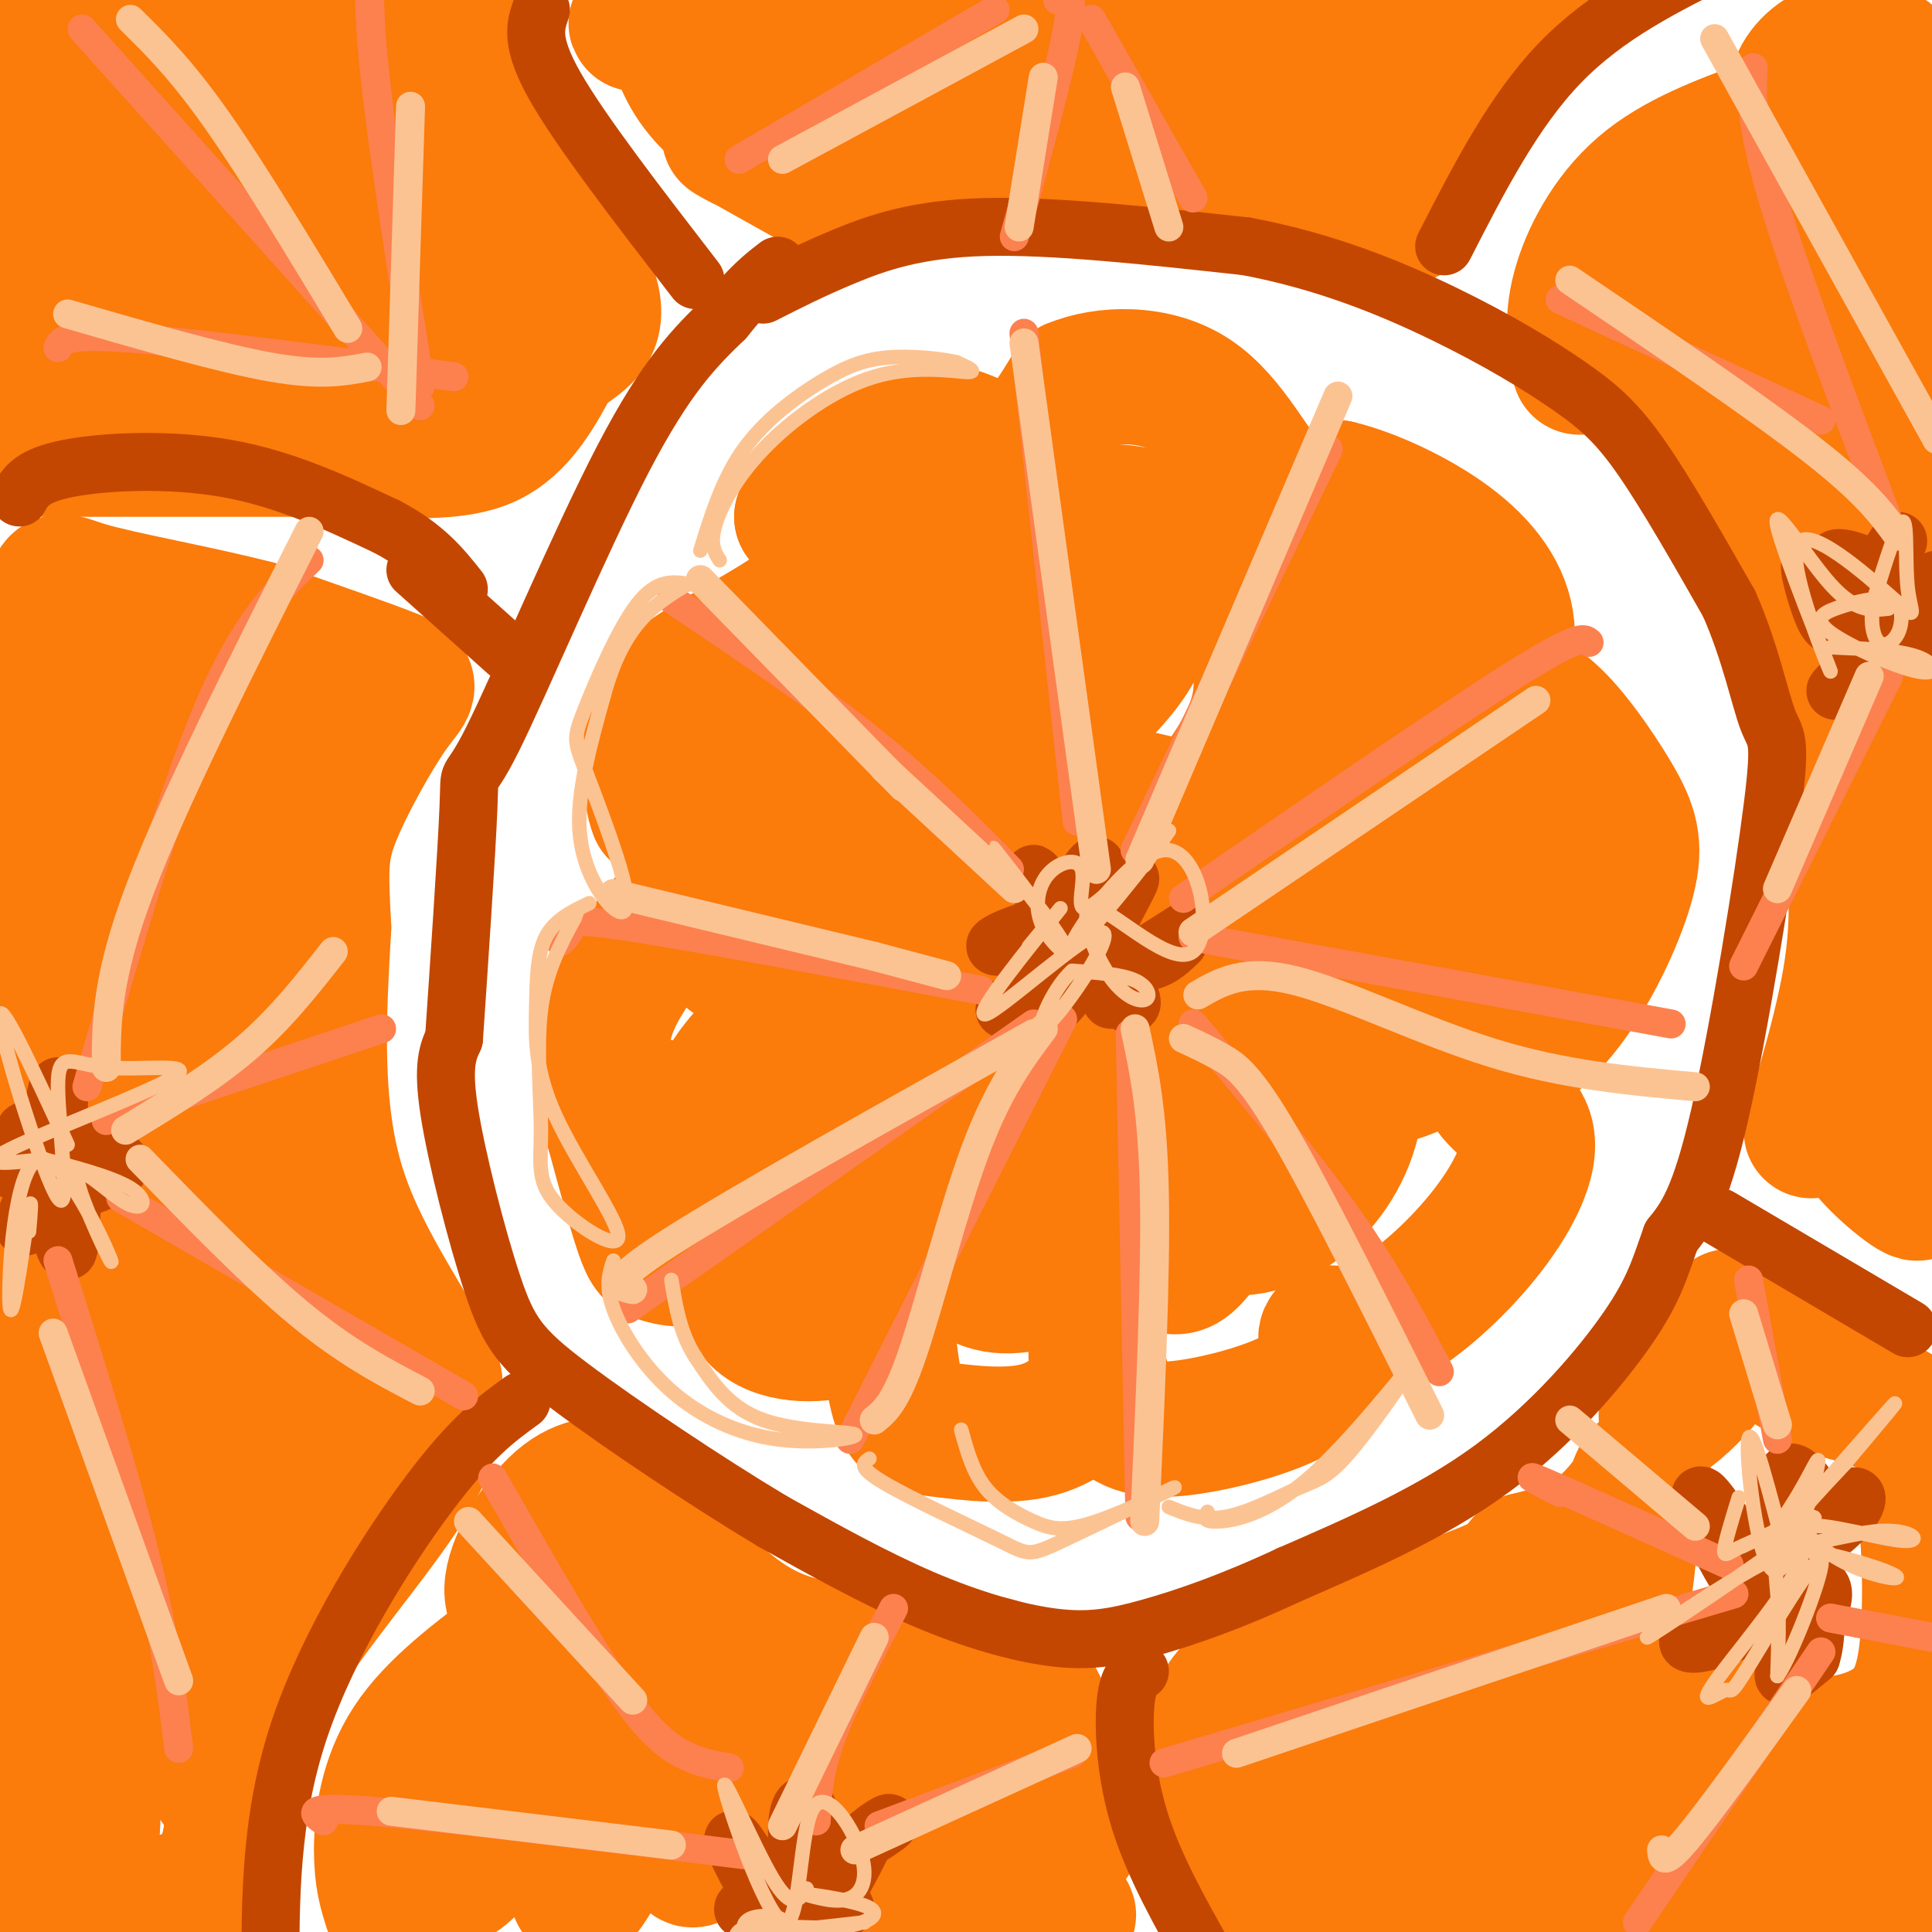 <svg viewBox='0 0 400 400' version='1.1' xmlns='http://www.w3.org/2000/svg' xmlns:xlink='http://www.w3.org/1999/xlink'><g fill='none' stroke='#FB7B0B' stroke-width='28' stroke-linecap='round' stroke-linejoin='round'><path d='M152,250c-2.667,-0.250 -5.333,-0.500 -8,-4c-2.667,-3.500 -5.333,-10.250 -8,-17'/><path d='M136,229c0.760,-0.123 6.659,8.069 9,15c2.341,6.931 1.122,12.600 -1,15c-2.122,2.400 -5.148,1.531 -7,1c-1.852,-0.531 -2.529,-0.723 -4,-5c-1.471,-4.277 -3.735,-12.638 -6,-21'/><path d='M127,234c-2.179,-7.821 -4.625,-16.875 0,-27c4.625,-10.125 16.321,-21.321 19,-28c2.679,-6.679 -3.661,-8.839 -10,-11'/><path d='M136,168c-1.662,-4.053 -0.817,-8.684 -1,-13c-0.183,-4.316 -1.396,-8.316 6,-14c7.396,-5.684 23.399,-13.053 29,-19c5.601,-5.947 0.801,-10.474 -4,-15'/><path d='M166,107c2.494,-5.507 10.730,-11.775 17,-15c6.270,-3.225 10.573,-3.407 15,-2c4.427,1.407 8.979,4.402 13,3c4.021,-1.402 7.510,-7.201 11,-13'/><path d='M222,80c6.500,-2.762 17.250,-3.167 25,2c7.750,5.167 12.500,15.905 17,20c4.500,4.095 8.750,1.548 13,-1'/><path d='M277,101c6.429,1.517 16.002,5.809 23,11c6.998,5.191 11.423,11.282 12,18c0.577,6.718 -2.692,14.062 -2,17c0.692,2.938 5.346,1.469 10,0'/><path d='M320,147c4.399,3.394 10.396,11.879 14,18c3.604,6.121 4.817,9.879 3,17c-1.817,7.121 -6.662,17.606 -12,25c-5.338,7.394 -11.169,11.697 -17,16'/><path d='M308,223c-0.534,4.182 6.630,6.636 8,12c1.370,5.364 -3.054,13.636 -9,21c-5.946,7.364 -13.413,13.818 -19,17c-5.587,3.182 -9.293,3.091 -13,3'/><path d='M275,276c-1.544,1.202 1.094,2.706 1,5c-0.094,2.294 -2.922,5.378 -8,8c-5.078,2.622 -12.406,4.783 -19,6c-6.594,1.217 -12.456,1.491 -16,-1c-3.544,-2.491 -4.772,-7.745 -6,-13'/><path d='M227,281c-0.489,-1.482 1.289,1.314 0,5c-1.289,3.686 -5.644,8.261 -12,10c-6.356,1.739 -14.714,0.641 -20,0c-5.286,-0.641 -7.500,-0.827 -9,-6c-1.500,-5.173 -2.286,-15.335 -3,-19c-0.714,-3.665 -1.357,-0.832 -2,2'/><path d='M181,273c-3.012,1.333 -9.542,3.667 -16,3c-6.458,-0.667 -12.845,-4.333 -9,-14c3.845,-9.667 17.923,-25.333 32,-41'/><path d='M188,221c5.798,-7.825 4.294,-6.887 -3,-2c-7.294,4.887 -20.377,13.725 -27,17c-6.623,3.275 -6.786,0.988 -8,-2c-1.214,-2.988 -3.480,-6.677 5,-16c8.480,-9.323 27.706,-24.279 37,-32c9.294,-7.721 8.655,-8.206 1,-5c-7.655,3.206 -22.328,10.103 -37,17'/><path d='M156,198c-7.250,2.007 -6.875,-1.474 0,-15c6.875,-13.526 20.251,-37.096 26,-47c5.749,-9.904 3.872,-6.140 6,-6c2.128,0.140 8.263,-3.343 12,-2c3.737,1.343 5.078,7.511 0,17c-5.078,9.489 -16.576,22.298 -22,28c-5.424,5.702 -4.776,4.297 -7,3c-2.224,-1.297 -7.321,-2.484 -9,-7c-1.679,-4.516 0.061,-12.359 1,-17c0.939,-4.641 1.076,-6.078 6,-12c4.924,-5.922 14.634,-16.327 20,-22c5.366,-5.673 6.387,-6.613 12,-8c5.613,-1.387 15.819,-3.219 21,-4c5.181,-0.781 5.337,-0.509 7,2c1.663,2.509 4.831,7.254 8,12'/><path d='M237,120c1.376,4.607 0.815,10.125 -3,16c-3.815,5.875 -10.883,12.108 -15,15c-4.117,2.892 -5.282,2.443 -9,2c-3.718,-0.443 -9.987,-0.879 -13,-6c-3.013,-5.121 -2.769,-14.928 -2,-20c0.769,-5.072 2.062,-5.409 5,-8c2.938,-2.591 7.521,-7.437 12,-10c4.479,-2.563 8.854,-2.842 13,-3c4.146,-0.158 8.062,-0.195 12,1c3.938,1.195 7.899,3.623 11,6c3.101,2.377 5.341,4.702 8,10c2.659,5.298 5.738,13.570 5,21c-0.738,7.430 -5.292,14.019 -8,18c-2.708,3.981 -3.570,5.353 -8,5c-4.430,-0.353 -12.428,-2.433 -17,-4c-4.572,-1.567 -5.717,-2.623 -6,-8c-0.283,-5.377 0.297,-15.076 2,-21c1.703,-5.924 4.529,-8.072 7,-10c2.471,-1.928 4.588,-3.634 11,-4c6.412,-0.366 17.118,0.610 24,5c6.882,4.390 9.941,12.195 13,20'/><path d='M279,145c2.639,4.524 2.737,5.834 2,11c-0.737,5.166 -2.308,14.187 -5,18c-2.692,3.813 -6.505,2.418 -9,1c-2.495,-1.418 -3.671,-2.859 -4,-9c-0.329,-6.141 0.188,-16.982 1,-23c0.812,-6.018 1.919,-7.214 4,-9c2.081,-1.786 5.136,-4.161 8,-5c2.864,-0.839 5.538,-0.143 8,1c2.462,1.143 4.712,2.734 8,8c3.288,5.266 7.613,14.206 9,25c1.387,10.794 -0.165,23.443 -3,29c-2.835,5.557 -6.954,4.022 -11,0c-4.046,-4.022 -8.018,-10.530 -8,-17c0.018,-6.470 4.027,-12.902 7,-16c2.973,-3.098 4.910,-2.863 7,-3c2.090,-0.137 4.333,-0.645 8,3c3.667,3.645 8.756,11.443 11,20c2.244,8.557 1.641,17.873 -2,25c-3.641,7.127 -10.321,12.063 -17,17'/><path d='M293,221c-6.739,3.321 -15.086,3.124 -20,2c-4.914,-1.124 -6.394,-3.174 -8,-5c-1.606,-1.826 -3.337,-3.427 -3,-7c0.337,-3.573 2.741,-9.118 6,-10c3.259,-0.882 7.374,2.898 10,9c2.626,6.102 3.764,14.527 2,22c-1.764,7.473 -6.430,13.996 -12,18c-5.570,4.004 -12.044,5.489 -18,3c-5.956,-2.489 -11.395,-8.952 -13,-15c-1.605,-6.048 0.623,-11.681 4,-14c3.377,-2.319 7.904,-1.324 11,1c3.096,2.324 4.761,5.977 6,9c1.239,3.023 2.051,5.415 0,10c-2.051,4.585 -6.964,11.364 -10,15c-3.036,3.636 -4.195,4.129 -9,2c-4.805,-2.129 -13.255,-6.881 -18,-12c-4.745,-5.119 -5.784,-10.605 -5,-13c0.784,-2.395 3.392,-1.697 6,-1'/><path d='M222,235c1.862,0.387 3.516,1.855 4,6c0.484,4.145 -0.201,10.965 -1,15c-0.799,4.035 -1.712,5.283 -5,7c-3.288,1.717 -8.953,3.903 -14,3c-5.047,-0.903 -9.478,-4.896 -11,-10c-1.522,-5.104 -0.134,-11.320 1,-15c1.134,-3.680 2.016,-4.826 5,-5c2.984,-0.174 8.072,0.623 9,5c0.928,4.377 -2.302,12.335 -6,16c-3.698,3.665 -7.864,3.039 -12,0c-4.136,-3.039 -8.241,-8.490 -11,-14c-2.759,-5.510 -4.173,-11.080 -4,-18c0.173,-6.920 1.932,-15.192 5,-23c3.068,-7.808 7.447,-15.153 13,-20c5.553,-4.847 12.282,-7.196 16,-8c3.718,-0.804 4.424,-0.063 6,1c1.576,1.063 4.022,2.446 5,5c0.978,2.554 0.489,6.277 0,10'/><path d='M222,190c-0.150,2.726 -0.523,4.542 -2,6c-1.477,1.458 -4.056,2.558 -6,0c-1.944,-2.558 -3.253,-8.772 -2,-15c1.253,-6.228 5.070,-12.468 7,-16c1.930,-3.532 1.975,-4.354 6,-2c4.025,2.354 12.032,7.884 16,11c3.968,3.116 3.897,3.818 3,7c-0.897,3.182 -2.620,8.846 -4,9c-1.380,0.154 -2.415,-5.200 -2,-9c0.415,-3.800 2.282,-6.044 7,-6c4.718,0.044 12.288,2.378 16,5c3.712,2.622 3.567,5.532 3,10c-0.567,4.468 -1.555,10.496 -6,15c-4.445,4.504 -12.346,7.486 -17,9c-4.654,1.514 -6.061,1.562 -10,1c-3.939,-0.562 -10.411,-1.732 -14,-5c-3.589,-3.268 -4.294,-8.634 -5,-14'/><path d='M212,196c0.377,-4.738 3.821,-9.582 6,-12c2.179,-2.418 3.095,-2.410 5,0c1.905,2.410 4.799,7.223 6,10c1.201,2.777 0.708,3.520 -1,6c-1.708,2.480 -4.632,6.698 -7,9c-2.368,2.302 -4.181,2.689 -7,2c-2.819,-0.689 -6.644,-2.455 -9,-6c-2.356,-3.545 -3.245,-8.870 -1,-13c2.245,-4.130 7.622,-7.065 13,-10'/><path d='M327,76c-0.867,-4.711 -1.733,-9.422 0,-16c1.733,-6.578 6.067,-15.022 13,-21c6.933,-5.978 16.467,-9.489 26,-13'/><path d='M366,26c5.471,-1.656 6.148,0.703 6,0c-0.148,-0.703 -1.123,-4.467 0,-8c1.123,-3.533 4.342,-6.833 9,-8c4.658,-1.167 10.754,-0.199 13,6c2.246,6.199 0.643,17.631 0,23c-0.643,5.369 -0.327,4.677 -3,4c-2.673,-0.677 -8.337,-1.338 -14,-2'/><path d='M377,41c-8.643,3.298 -23.250,12.542 -30,19c-6.750,6.458 -5.643,10.131 -4,13c1.643,2.869 3.821,4.935 6,7'/><path d='M349,80c7.422,12.289 22.978,39.511 30,57c7.022,17.489 5.511,25.244 4,33'/><path d='M383,170c1.214,10.417 2.250,19.958 0,33c-2.250,13.042 -7.786,29.583 -8,31c-0.214,1.417 4.893,-12.292 10,-26'/><path d='M385,208c4.990,-22.897 12.464,-67.138 15,-104c2.536,-36.862 0.133,-66.344 -3,-57c-3.133,9.344 -6.997,57.516 -9,77c-2.003,19.484 -2.144,10.281 -3,-2c-0.856,-12.281 -2.428,-27.641 -4,-43'/><path d='M381,79c-0.796,-16.117 -0.786,-34.908 0,-24c0.786,10.908 2.347,51.515 -1,51c-3.347,-0.515 -11.601,-42.152 -14,-46c-2.399,-3.848 1.058,30.092 -1,33c-2.058,2.908 -9.631,-25.217 -13,-33c-3.369,-7.783 -2.534,4.776 -1,12c1.534,7.224 3.767,9.112 6,11'/><path d='M357,83c5.475,8.653 16.163,24.785 22,35c5.837,10.215 6.822,14.511 8,26c1.178,11.489 2.548,30.170 3,46c0.452,15.830 -0.014,28.809 -1,36c-0.986,7.191 -2.493,8.596 -4,10'/><path d='M385,236c2.679,4.714 11.375,11.500 12,11c0.625,-0.500 -6.821,-8.286 -9,-11c-2.179,-2.714 0.911,-0.357 4,2'/><path d='M358,276c0.131,-2.190 0.262,-4.381 0,-3c-0.262,1.381 -0.917,6.333 -4,11c-3.083,4.667 -8.595,9.048 -9,9c-0.405,-0.048 4.298,-4.524 9,-9'/><path d='M354,284c2.511,-2.867 4.289,-5.533 8,-5c3.711,0.533 9.356,4.267 15,8'/><path d='M377,287c6.422,2.089 14.978,3.311 19,8c4.022,4.689 3.511,12.844 3,21'/><path d='M399,316c0.640,8.091 0.738,17.818 0,25c-0.738,7.182 -2.314,11.818 -6,15c-3.686,3.182 -9.482,4.909 -14,5c-4.518,0.091 -7.759,-1.455 -11,-3'/><path d='M368,358c-8.060,-1.393 -22.708,-3.375 -29,-8c-6.292,-4.625 -4.226,-11.893 -3,-19c1.226,-7.107 1.613,-14.054 2,-21'/><path d='M338,310c1.119,-4.738 2.917,-6.083 2,-4c-0.917,2.083 -4.548,7.595 -9,11c-4.452,3.405 -9.726,4.702 -15,6'/><path d='M316,323c-2.244,1.644 -0.356,2.756 -8,6c-7.644,3.244 -24.822,8.622 -42,14'/><path d='M266,343c-9.566,4.424 -12.482,8.485 -14,12c-1.518,3.515 -1.640,6.485 -2,10c-0.360,3.515 -0.960,7.576 2,13c2.960,5.424 9.480,12.212 16,19'/><path d='M268,397c4.681,6.663 8.385,13.820 8,7c-0.385,-6.820 -4.858,-27.617 -7,-40c-2.142,-12.383 -1.954,-16.353 6,-6c7.954,10.353 23.673,35.028 28,35c4.327,-0.028 -2.737,-24.760 -6,-39c-3.263,-14.240 -2.725,-17.988 3,-7c5.725,10.988 16.636,36.711 21,45c4.364,8.289 2.182,-0.855 0,-10'/><path d='M321,382c-4.215,-15.646 -14.752,-49.762 -11,-47c3.752,2.762 21.793,42.403 29,58c7.207,15.597 3.581,7.151 3,1c-0.581,-6.151 1.884,-10.007 0,-19c-1.884,-8.993 -8.118,-23.123 -7,-23c1.118,0.123 9.586,14.499 17,24c7.414,9.501 13.774,14.129 17,16c3.226,1.871 3.318,0.986 6,1c2.682,0.014 7.953,0.927 4,-6c-3.953,-6.927 -17.129,-21.693 -18,-23c-0.871,-1.307 10.565,10.847 22,23'/><path d='M383,387c5.268,5.359 7.439,7.255 9,7c1.561,-0.255 2.512,-2.662 -1,-10c-3.512,-7.338 -11.488,-19.606 -10,-18c1.488,1.606 12.439,17.086 17,21c4.561,3.914 2.732,-3.739 1,-8c-1.732,-4.261 -3.366,-5.131 -5,-6'/><path d='M81,395c-1.000,-3.089 -2.000,-6.178 -2,-12c0.000,-5.822 1.000,-14.378 6,-22c5.000,-7.622 14.000,-14.311 23,-21'/><path d='M108,340c2.681,-4.710 -2.116,-5.984 -2,-11c0.116,-5.016 5.147,-13.774 10,-18c4.853,-4.226 9.530,-3.922 12,-3c2.470,0.922 2.735,2.461 3,4'/><path d='M131,312c3.917,4.643 12.208,14.250 19,20c6.792,5.750 12.083,7.643 18,9c5.917,1.357 12.458,2.179 19,3'/><path d='M187,344c5.714,0.333 10.500,-0.333 15,0c4.500,0.333 8.714,1.667 12,7c3.286,5.333 5.643,14.667 8,24'/><path d='M222,375c1.066,5.882 -0.268,8.586 -4,3c-3.732,-5.586 -9.862,-19.464 -15,-20c-5.138,-0.536 -9.284,12.269 -12,18c-2.716,5.731 -4.000,4.389 -4,-1c0.000,-5.389 1.286,-14.825 0,-14c-1.286,0.825 -5.143,11.913 -9,23'/><path d='M178,384c-3.298,5.541 -7.044,7.892 -10,11c-2.956,3.108 -5.120,6.972 -4,-4c1.120,-10.972 5.526,-36.779 3,-39c-2.526,-2.221 -11.985,19.143 -16,27c-4.015,7.857 -2.587,2.208 -4,3c-1.413,0.792 -5.667,8.027 -4,-3c1.667,-11.027 9.257,-40.315 5,-37c-4.257,3.315 -20.359,39.233 -26,48c-5.641,8.767 -0.820,-9.616 4,-28'/><path d='M126,362c1.635,-9.195 3.723,-18.183 4,-23c0.277,-4.817 -1.258,-5.461 -3,-6c-1.742,-0.539 -3.691,-0.971 -11,13c-7.309,13.971 -19.980,42.346 -20,39c-0.020,-3.346 12.609,-38.413 12,-39c-0.609,-0.587 -14.456,33.307 -15,41c-0.544,7.693 12.215,-10.814 22,-19c9.785,-8.186 16.596,-6.050 21,-5c4.404,1.050 6.401,1.014 11,4c4.599,2.986 11.799,8.993 19,15'/><path d='M166,382c5.581,4.957 10.034,9.849 14,12c3.966,2.151 7.446,1.561 10,-1c2.554,-2.561 4.183,-7.094 3,-11c-1.183,-3.906 -5.179,-7.187 -7,-6c-1.821,1.187 -1.469,6.841 1,12c2.469,5.159 7.053,9.821 10,12c2.947,2.179 4.257,1.874 7,2c2.743,0.126 6.921,0.683 6,-4c-0.921,-4.683 -6.940,-14.607 -5,-15c1.940,-0.393 11.840,8.745 15,12c3.160,3.255 -0.420,0.628 -4,-2'/><path d='M216,393c-1.333,-0.667 -2.667,-1.333 -4,-2'/><path d='M7,395c14.083,0.417 28.167,0.833 35,-4c6.833,-4.833 6.417,-14.917 6,-25'/><path d='M48,366c2.500,-8.250 5.750,-16.375 13,-27c7.250,-10.625 18.500,-23.750 24,-33c5.500,-9.250 5.250,-14.625 5,-20'/><path d='M90,286c-3.533,-9.600 -14.867,-23.600 -20,-40c-5.133,-16.400 -4.067,-35.200 -3,-54'/><path d='M67,192c-0.649,-12.309 -0.772,-16.083 2,-23c2.772,-6.917 8.439,-16.978 12,-22c3.561,-5.022 5.018,-5.006 0,-7c-5.018,-1.994 -16.509,-5.997 -28,-10'/><path d='M53,130c-11.917,-3.100 -27.710,-5.852 -35,-8c-7.290,-2.148 -6.078,-3.694 -8,8c-1.922,11.694 -6.978,36.627 -9,54c-2.022,17.373 -1.011,27.187 0,37'/><path d='M1,221c0.734,19.242 2.568,48.848 3,79c0.432,30.152 -0.537,60.848 5,19c5.537,-41.848 17.582,-156.242 25,-177c7.418,-20.758 10.209,52.121 13,125'/><path d='M47,267c4.423,-19.089 8.979,-129.313 11,-119c2.021,10.313 1.506,141.161 0,164c-1.506,22.839 -4.002,-62.332 -6,-73c-1.998,-10.668 -3.499,53.166 -5,117'/><path d='M47,356c-1.205,20.679 -1.719,13.875 -4,6c-2.281,-7.875 -6.329,-16.822 -9,-23c-2.671,-6.178 -3.964,-9.587 -4,-24c-0.036,-14.413 1.184,-39.831 0,-47c-1.184,-7.169 -4.771,3.910 -7,30c-2.229,26.090 -3.098,67.192 -4,83c-0.902,15.808 -1.837,6.321 -4,-1c-2.163,-7.321 -5.555,-12.475 -8,-34c-2.445,-21.525 -3.944,-59.419 -6,-48c-2.056,11.419 -4.669,72.151 -6,83c-1.331,10.849 -1.380,-28.186 0,-49c1.380,-20.814 4.190,-23.407 7,-26'/><path d='M2,306c2.582,-8.821 5.536,-17.875 10,-28c4.464,-10.125 10.437,-21.321 15,-24c4.563,-2.679 7.714,3.161 10,20c2.286,16.839 3.707,44.678 4,37c0.293,-7.678 -0.540,-50.871 0,-70c0.540,-19.129 2.455,-14.192 4,-14c1.545,0.192 2.721,-4.360 5,-4c2.279,0.360 5.663,5.633 10,26c4.337,20.367 9.629,55.830 10,55c0.371,-0.830 -4.180,-37.951 -6,-52c-1.820,-14.049 -0.910,-5.024 0,4'/><path d='M2,93c0.000,0.000 66.000,0.000 66,0'/><path d='M68,93c16.978,0.311 26.422,1.089 33,-2c6.578,-3.089 10.289,-10.044 14,-17'/><path d='M115,74c4.869,-3.929 10.042,-5.250 7,-14c-3.042,-8.750 -14.298,-24.929 -20,-35c-5.702,-10.071 -5.851,-14.036 -6,-18'/><path d='M96,7c-2.504,-7.023 -5.765,-15.581 -5,-8c0.765,7.581 5.557,31.301 6,46c0.443,14.699 -3.462,20.376 -6,25c-2.538,4.624 -3.709,8.196 -9,-8c-5.291,-16.196 -14.702,-52.160 -17,-54c-2.298,-1.840 2.518,30.445 4,51c1.482,20.555 -0.370,29.380 -3,30c-2.630,0.620 -6.037,-6.966 -10,-18c-3.963,-11.034 -8.481,-25.517 -13,-40'/><path d='M43,31c-2.694,-16.080 -2.931,-36.279 -4,-26c-1.069,10.279 -2.972,51.036 -5,65c-2.028,13.964 -4.180,1.133 -7,-8c-2.820,-9.133 -6.306,-14.569 -9,-28c-2.694,-13.431 -4.595,-34.856 -4,-28c0.595,6.856 3.687,41.995 5,61c1.313,19.005 0.847,21.878 -2,17c-2.847,-4.878 -8.074,-17.506 -11,-33c-2.926,-15.494 -3.550,-33.856 -4,-37c-0.450,-3.144 -0.725,8.928 -1,21'/><path d='M1,35c0.119,14.216 0.916,39.257 1,39c0.084,-0.257 -0.547,-25.812 0,-39c0.547,-13.188 2.270,-14.009 4,-17c1.730,-2.991 3.466,-8.151 5,-11c1.534,-2.849 2.867,-3.385 5,-2c2.133,1.385 5.067,4.693 8,8'/><path d='M140,3c-0.022,3.400 -0.044,6.800 2,11c2.044,4.200 6.156,9.200 12,12c5.844,2.800 13.422,3.400 21,4'/><path d='M175,30c9.889,0.222 24.111,-1.222 37,-1c12.889,0.222 24.444,2.111 36,4'/><path d='M248,33c13.600,1.333 29.600,2.667 37,4c7.400,1.333 6.200,2.667 5,4'/><path d='M290,41c0.810,2.274 0.333,5.958 1,3c0.667,-2.958 2.476,-12.560 6,-20c3.524,-7.440 8.762,-12.720 14,-18'/><path d='M311,6c6.744,-4.733 16.606,-7.567 11,-5c-5.606,2.567 -26.678,10.533 -41,15c-14.322,4.467 -21.894,5.433 -36,3c-14.106,-2.433 -34.744,-8.267 -51,-11c-16.256,-2.733 -28.128,-2.367 -40,-2'/><path d='M154,6c-15.701,-0.566 -34.955,-0.981 -11,-2c23.955,-1.019 91.118,-2.643 109,-4c17.882,-1.357 -13.516,-2.446 -34,-2c-20.484,0.446 -30.053,2.428 -28,5c2.053,2.572 15.730,5.735 28,7c12.270,1.265 23.135,0.633 34,0'/><path d='M252,10c13.718,0.204 31.013,0.715 33,0c1.987,-0.715 -11.333,-2.656 -25,-2c-13.667,0.656 -27.679,3.907 -44,7c-16.321,3.093 -34.949,6.026 -44,9c-9.051,2.974 -8.526,5.987 -8,9'/><path d='M164,33c-4.933,-0.156 -13.267,-5.044 -13,-5c0.267,0.044 9.133,5.022 18,10'/><path d='M169,38c9.667,0.167 24.833,-4.417 40,-9'/></g>
<g fill='none' stroke='#C34701' stroke-width='12' stroke-linecap='round' stroke-linejoin='round'><path d='M158,61c5.156,-2.622 10.311,-5.244 17,-8c6.689,-2.756 14.911,-5.644 29,-6c14.089,-0.356 34.044,1.822 54,4'/><path d='M258,51c16.246,3.024 29.860,8.584 41,14c11.140,5.416 19.807,10.689 26,15c6.193,4.311 9.912,7.660 15,15c5.088,7.340 11.544,18.670 18,30'/><path d='M358,125c4.392,9.927 6.373,19.743 8,24c1.627,4.257 2.900,2.954 1,18c-1.900,15.046 -6.971,46.442 -11,64c-4.029,17.558 -7.014,21.279 -10,25'/><path d='M346,256c-2.417,6.702 -3.458,10.958 -9,19c-5.542,8.042 -15.583,19.869 -28,29c-12.417,9.131 -27.208,15.565 -42,22'/><path d='M267,326c-12.185,5.697 -21.648,8.939 -29,11c-7.352,2.061 -12.595,2.939 -20,2c-7.405,-0.939 -16.973,-3.697 -27,-8c-10.027,-4.303 -20.514,-10.152 -31,-16'/><path d='M160,315c-13.485,-8.070 -31.697,-20.246 -42,-28c-10.303,-7.754 -12.697,-11.088 -16,-21c-3.303,-9.912 -7.515,-26.404 -9,-36c-1.485,-9.596 -0.242,-12.298 1,-15'/><path d='M94,215c0.895,-13.175 2.632,-38.614 3,-48c0.368,-9.386 -0.632,-2.719 5,-14c5.632,-11.281 17.895,-40.509 27,-58c9.105,-17.491 15.053,-23.246 21,-29'/><path d='M150,66c5.333,-6.667 8.167,-8.833 11,-11'/><path d='M356,252c0.000,0.000 39.000,23.000 39,23'/><path d='M299,51c7.167,-14.000 14.333,-28.000 24,-38c9.667,-10.000 21.833,-16.000 34,-22'/><path d='M112,2c-1.167,3.333 -2.333,6.667 3,16c5.333,9.333 17.167,24.667 29,40'/><path d='M4,103c1.289,-2.267 2.578,-4.533 10,-6c7.422,-1.467 20.978,-2.133 33,0c12.022,2.133 22.511,7.067 33,12'/><path d='M80,109c8.000,4.167 11.500,8.583 15,13'/><path d='M86,118c0.000,0.000 19.000,17.000 19,17'/><path d='M108,290c-5.156,3.733 -10.311,7.467 -19,19c-8.689,11.533 -20.911,30.867 -27,49c-6.089,18.133 -6.044,35.067 -6,52'/><path d='M56,410c-0.667,9.500 0.667,7.250 2,5'/><path d='M236,346c-1.289,0.933 -2.578,1.867 -3,7c-0.422,5.133 0.022,14.467 3,24c2.978,9.533 8.489,19.267 14,29'/><path d='M222,196c-4.111,-7.978 -8.222,-15.956 -8,-15c0.222,0.956 4.778,10.844 7,13c2.222,2.156 2.111,-3.422 2,-9'/><path d='M223,185c1.533,-3.503 4.367,-7.762 4,-5c-0.367,2.762 -3.933,12.544 -2,12c1.933,-0.544 9.367,-11.416 9,-10c-0.367,1.416 -8.533,15.119 -8,19c0.533,3.881 9.767,-2.059 19,-8'/><path d='M244,195c-2.604,2.499 -5.208,4.998 -10,4c-4.792,-0.998 -11.773,-5.493 -11,-3c0.773,2.493 9.298,11.975 11,12c1.702,0.025 -3.420,-9.406 -9,-9c-5.580,0.406 -11.618,10.648 -11,12c0.618,1.352 7.891,-6.185 8,-8c0.109,-1.815 -6.945,2.093 -14,6'/><path d='M208,209c2.879,-2.663 17.075,-12.321 17,-15c-0.075,-2.679 -14.422,1.622 -18,2c-3.578,0.378 3.614,-3.168 9,-4c5.386,-0.832 8.968,1.048 11,4c2.032,2.952 2.516,6.976 3,11'/><path d='M161,391c-0.226,2.782 -0.452,5.564 -3,2c-2.548,-3.564 -7.418,-13.475 -6,-12c1.418,1.475 9.123,14.334 12,15c2.877,0.666 0.926,-10.863 1,-17c0.074,-6.137 2.174,-6.883 3,-2c0.826,4.883 0.379,15.395 2,17c1.621,1.605 5.311,-5.698 9,-13'/><path d='M179,381c3.466,-3.307 7.630,-5.074 3,-2c-4.630,3.074 -18.056,10.989 -19,13c-0.944,2.011 10.592,-1.882 9,-2c-1.592,-0.118 -16.312,3.538 -18,5c-1.688,1.462 9.656,0.731 21,0'/><path d='M368,333c-8.156,-12.945 -16.313,-25.889 -16,-23c0.313,2.889 9.094,21.612 13,22c3.906,0.388 2.936,-17.559 4,-24c1.064,-6.441 4.161,-1.376 6,1c1.839,2.376 2.418,2.063 0,5c-2.418,2.937 -7.834,9.125 -7,9c0.834,-0.125 7.917,-6.562 15,-13'/><path d='M383,310c2.628,-1.197 1.699,2.312 -4,7c-5.699,4.688 -16.167,10.557 -17,10c-0.833,-0.557 7.970,-7.538 11,-7c3.030,0.538 0.287,8.594 -7,14c-7.287,5.406 -19.118,8.160 -16,5c3.118,-3.160 21.186,-12.235 26,-11c4.814,1.235 -3.624,12.782 -6,17c-2.376,4.218 1.312,1.109 5,-2'/><path d='M375,343c1.089,-3.156 1.311,-10.044 0,-11c-1.311,-0.956 -4.156,4.022 -7,9'/><path d='M395,126c-7.303,-4.324 -14.605,-8.648 -15,-10c-0.395,-1.352 6.118,0.268 11,4c4.882,3.732 8.133,9.578 8,10c-0.133,0.422 -3.651,-4.579 -7,-4c-3.349,0.579 -6.528,6.737 -6,8c0.528,1.263 4.764,-2.368 9,-6'/><path d='M395,128c-3.124,3.633 -15.435,15.716 -15,15c0.435,-0.716 13.617,-14.231 16,-19c2.383,-4.769 -6.033,-0.791 -7,0c-0.967,0.791 5.517,-1.604 12,-4'/><path d='M383,132c-3.524,-7.202 -7.048,-14.405 -8,-15c-0.952,-0.595 0.667,5.417 2,9c1.333,3.583 2.381,4.738 5,2c2.619,-2.738 6.810,-9.369 11,-16'/><path d='M2,242c4.215,1.869 8.431,3.738 12,4c3.569,0.262 6.493,-1.083 8,-2c1.507,-0.917 1.597,-1.405 1,-3c-0.597,-1.595 -1.881,-4.298 -5,0c-3.119,4.298 -8.073,15.595 -9,11c-0.927,-4.595 2.174,-25.083 3,-27c0.826,-1.917 -0.621,14.738 0,21c0.621,6.262 3.311,2.131 6,-2'/><path d='M18,244c2.181,-0.295 4.635,-0.032 4,-1c-0.635,-0.968 -4.358,-3.165 -6,1c-1.642,4.165 -1.203,14.694 -2,15c-0.797,0.306 -2.830,-9.610 -5,-11c-2.170,-1.390 -4.477,5.746 -4,6c0.477,0.254 3.739,-6.373 7,-13'/><path d='M12,241c-1.195,-1.574 -7.681,0.990 -4,2c3.681,1.010 17.530,0.464 17,-2c-0.530,-2.464 -15.437,-6.847 -19,-7c-3.563,-0.153 4.219,3.923 12,8'/></g>
<g fill='none' stroke='#FC814E' stroke-width='6' stroke-linecap='round' stroke-linejoin='round'><path d='M212,69c0.000,0.000 11.000,101.000 11,101'/><path d='M235,176c0.000,0.000 40.000,-83.000 40,-83'/><path d='M245,186c27.000,-18.583 54.000,-37.167 68,-46c14.000,-8.833 15.000,-7.917 16,-7'/><path d='M247,194c0.000,0.000 99.000,18.000 99,18'/><path d='M247,212c11.750,14.000 23.500,28.000 32,40c8.500,12.000 13.750,22.000 19,32'/><path d='M234,214c0.000,0.000 2.000,100.000 2,100'/><path d='M176,298c0.000,0.000 44.000,-87.000 44,-87'/><path d='M130,271c0.000,0.000 84.000,-59.000 84,-59'/><path d='M116,195c1.000,-0.978 2.000,-1.956 2,-3c0.000,-1.044 -1.000,-2.156 13,0c14.000,2.156 43.000,7.578 72,13'/><path d='M139,124c14.667,9.833 29.333,19.667 41,29c11.667,9.333 20.333,18.167 29,27'/><path d='M17,6c0.000,0.000 70.000,78.000 70,78'/><path d='M87,80c-4.333,-27.333 -8.667,-54.667 -10,-71c-1.333,-16.333 0.333,-21.667 2,-27'/><path d='M12,72c0.667,-1.500 1.333,-3.000 15,-2c13.667,1.000 40.333,4.500 67,8'/><path d='M219,0c0.067,-1.311 0.133,-2.622 1,-3c0.867,-0.378 2.533,0.178 1,9c-1.533,8.822 -6.267,25.911 -11,43'/><path d='M226,4c0.000,0.000 21.000,37.000 21,37'/><path d='M153,33c0.000,0.000 53.000,-31.000 53,-31'/><path d='M391,108c-9.667,-25.667 -19.333,-51.333 -24,-67c-4.667,-15.667 -4.333,-21.333 -4,-27'/><path d='M323,62c0.000,0.000 54.000,25.000 54,25'/><path d='M391,140c0.000,0.000 -30.000,60.000 -30,60'/><path d='M323,309c-4.417,-2.250 -8.833,-4.500 -3,-2c5.833,2.500 21.917,9.750 38,17'/><path d='M241,365c0.000,0.000 118.000,-35.000 118,-35'/><path d='M339,398c0.000,0.000 38.000,-56.000 38,-56'/><path d='M362,265c0.000,0.000 6.000,33.000 6,33'/><path d='M379,335c0.000,0.000 21.000,4.000 21,4'/><path d='M151,366c-3.222,-0.533 -6.444,-1.067 -10,-3c-3.556,-1.933 -7.444,-5.267 -14,-15c-6.556,-9.733 -15.778,-25.867 -25,-42'/><path d='M169,377c0.167,-4.833 0.333,-9.667 3,-17c2.667,-7.333 7.833,-17.167 13,-27'/><path d='M182,378c0.000,0.000 40.000,-15.000 40,-15'/><path d='M67,377c-2.250,-1.583 -4.500,-3.167 10,-2c14.500,1.167 45.750,5.083 77,9'/><path d='M12,261c6.917,22.083 13.833,44.167 18,61c4.167,16.833 5.583,28.417 7,40'/><path d='M25,248c0.000,0.000 71.000,41.000 71,41'/><path d='M22,232c0.000,0.000 57.000,-19.000 57,-19'/><path d='M18,225c8.667,-29.917 17.333,-59.833 25,-78c7.667,-18.167 14.333,-24.583 21,-31'/></g>
<g fill='none' stroke='#FCC392' stroke-width='6' stroke-linecap='round' stroke-linejoin='round'><path d='M212,71c0.000,0.000 15.000,109.000 15,109'/><path d='M236,178c0.000,0.000 41.000,-96.000 41,-96'/><path d='M247,193c0.000,0.000 71.000,-48.000 71,-48'/><path d='M248,206c4.822,-2.778 9.644,-5.556 20,-3c10.356,2.556 26.244,10.444 41,15c14.756,4.556 28.378,5.778 42,7'/><path d='M245,215c2.600,1.200 5.200,2.400 8,4c2.800,1.600 5.800,3.600 13,16c7.200,12.400 18.600,35.200 30,58'/><path d='M235,213c1.833,8.500 3.667,17.000 4,34c0.333,17.000 -0.833,42.500 -2,68'/><path d='M181,294c2.244,-1.800 4.489,-3.600 8,-14c3.511,-10.400 8.289,-29.400 13,-42c4.711,-12.600 9.356,-18.800 14,-25'/><path d='M131,267c-2.917,-0.583 -5.833,-1.167 8,-10c13.833,-8.833 44.417,-25.917 75,-43'/><path d='M127,185c0.000,0.000 54.000,13.000 54,13'/><path d='M145,120c0.000,0.000 42.000,43.000 42,43'/><path d='M256,363c0.000,0.000 89.000,-30.000 89,-30'/><path d='M325,294c0.000,0.000 26.000,22.000 26,22'/><path d='M361,272c0.000,0.000 7.000,23.000 7,23'/><path d='M344,383c0.167,1.750 0.333,3.500 5,-2c4.667,-5.500 13.833,-18.250 23,-31'/><path d='M162,378c0.000,0.000 19.000,-39.000 19,-39'/><path d='M97,315c0.000,0.000 34.000,37.000 34,37'/><path d='M177,383c0.000,0.000 46.000,-21.000 46,-21'/><path d='M81,375c0.000,0.000 58.000,7.000 58,7'/><path d='M11,276c0.000,0.000 26.000,72.000 26,72'/><path d='M29,240c11.667,12.000 23.333,24.000 33,32c9.667,8.000 17.333,12.000 25,16'/><path d='M26,234c8.917,-5.417 17.833,-10.833 25,-17c7.167,-6.167 12.583,-13.083 18,-20'/><path d='M22,221c0.000,-9.250 0.000,-18.500 7,-37c7.000,-18.500 21.000,-46.250 35,-74'/><path d='M14,65c15.833,4.583 31.667,9.167 42,11c10.333,1.833 15.167,0.917 20,0'/><path d='M27,4c5.250,5.167 10.500,10.333 18,21c7.500,10.667 17.250,26.833 27,43'/><path d='M162,33c0.000,0.000 50.000,-27.000 50,-27'/><path d='M211,47c0.000,0.000 5.000,-31.000 5,-31'/><path d='M242,47c0.000,0.000 -9.000,-29.000 -9,-29'/><path d='M83,85c0.000,0.000 2.000,-63.000 2,-63'/><path d='M325,58c19.333,13.083 38.667,26.167 50,35c11.333,8.833 14.667,13.417 18,18'/><path d='M355,8c0.000,0.000 46.000,83.000 46,83'/><path d='M368,184c0.000,0.000 19.000,-44.000 19,-44'/><path d='M183,159c0.000,0.000 27.000,25.000 27,25'/><path d='M181,198c0.000,0.000 15.000,4.000 15,4'/></g>
<g fill='none' stroke='#FCC392' stroke-width='3' stroke-linecap='round' stroke-linejoin='round'><path d='M216,189c-5.925,-7.656 -11.850,-15.313 -10,-13c1.850,2.313 11.474,14.595 14,19c2.526,4.405 -2.047,0.935 -4,-3c-1.953,-3.935 -1.286,-8.333 1,-11c2.286,-2.667 6.192,-3.603 7,-1c0.808,2.603 -1.484,8.744 1,8c2.484,-0.744 9.742,-8.372 17,-16'/><path d='M242,172c-2.869,4.568 -18.540,23.989 -20,24c-1.460,0.011 11.291,-19.387 19,-20c7.709,-0.613 10.376,17.560 6,21c-4.376,3.440 -15.794,-7.852 -20,-9c-4.206,-1.148 -1.200,7.847 2,13c3.200,5.153 6.592,6.464 8,6c1.408,-0.464 0.831,-2.704 -2,-4c-2.831,-1.296 -7.915,-1.648 -13,-2'/><path d='M222,201c-4.265,3.702 -8.427,13.956 -5,11c3.427,-2.956 14.444,-19.122 11,-19c-3.444,0.122 -21.350,16.533 -24,17c-2.650,0.467 9.957,-15.009 14,-20c4.043,-4.991 -0.479,0.505 -5,6'/><path d='M370,323c-3.667,-14.235 -7.335,-28.470 -8,-25c-0.665,3.470 1.672,24.646 5,27c3.328,2.354 7.646,-14.115 9,-20c1.354,-5.885 -0.256,-1.186 -4,5c-3.744,6.186 -9.623,13.858 -5,9c4.623,-4.858 19.750,-22.245 24,-27c4.250,-4.755 -2.375,3.123 -9,11'/><path d='M382,303c-5.094,5.501 -13.330,13.753 -12,16c1.330,2.247 12.226,-1.511 19,-2c6.774,-0.489 9.424,2.289 5,2c-4.424,-0.289 -15.924,-3.647 -19,-3c-3.076,0.647 2.273,5.298 8,8c5.727,2.702 11.834,3.456 9,2c-2.834,-1.456 -14.609,-5.123 -20,-5c-5.391,0.123 -4.397,4.035 -4,9c0.397,4.965 0.199,10.982 0,17'/><path d='M368,347c2.903,-4.085 10.161,-22.796 9,-24c-1.161,-1.204 -10.740,15.101 -15,22c-4.260,6.899 -3.201,4.394 -5,5c-1.799,0.606 -6.454,4.323 -1,-3c5.454,-7.323 21.019,-25.684 16,-26c-5.019,-0.316 -30.620,17.415 -31,18c-0.380,0.585 24.463,-15.976 32,-22c7.537,-6.024 -2.231,-1.512 -12,3'/><path d='M361,320c-2.889,1.178 -4.111,2.622 -4,1c0.111,-1.622 1.556,-6.311 3,-11'/><path d='M167,391c-1.489,2.355 -2.978,4.709 -7,-2c-4.022,-6.709 -10.577,-22.482 -10,-19c0.577,3.482 8.287,26.220 12,28c3.713,1.780 3.428,-17.399 6,-23c2.572,-5.601 8.000,2.377 10,8c2.000,5.623 0.571,8.892 -2,10c-2.571,1.108 -6.286,0.054 -10,-1'/><path d='M166,392c1.767,0.264 11.184,1.425 14,3c2.816,1.575 -0.969,3.565 -7,4c-6.031,0.435 -14.309,-0.686 -18,0c-3.691,0.686 -2.795,3.177 -2,5c0.795,1.823 1.490,2.978 3,2c1.510,-0.978 3.834,-4.089 5,-6c1.166,-1.911 1.174,-2.623 0,-3c-1.174,-0.377 -3.531,-0.421 -5,0c-1.469,0.421 -2.049,1.306 -2,2c0.049,0.694 0.728,1.198 5,1c4.272,-0.198 12.136,-1.099 20,-2'/><path d='M391,126c-3.394,0.390 -6.787,0.780 -12,-5c-5.213,-5.780 -12.245,-17.730 -11,-12c1.245,5.730 10.769,29.139 11,30c0.231,0.861 -8.830,-20.827 -7,-26c1.830,-5.173 14.552,6.170 20,11c5.448,4.830 3.620,3.146 3,-2c-0.620,-5.146 -0.034,-13.756 -1,-14c-0.966,-0.244 -3.483,7.878 -6,16'/><path d='M388,124c-0.930,4.543 -0.256,7.902 1,9c1.256,1.098 3.094,-0.064 4,-2c0.906,-1.936 0.881,-4.648 0,-6c-0.881,-1.352 -2.620,-1.346 -5,-1c-2.380,0.346 -5.403,1.032 -8,2c-2.597,0.968 -4.768,2.218 -1,5c3.768,2.782 13.476,7.095 18,8c4.524,0.905 3.864,-1.599 0,-3c-3.864,-1.401 -10.932,-1.701 -18,-2'/><path d='M14,237c-7.307,-15.849 -14.613,-31.697 -14,-26c0.613,5.697 9.147,32.940 12,37c2.853,4.060 0.027,-15.061 0,-23c-0.027,-7.939 2.745,-4.695 10,-4c7.255,0.695 18.992,-1.159 14,2c-4.992,3.159 -26.712,11.331 -34,15c-7.288,3.669 -0.144,2.834 7,2'/><path d='M9,240c5.012,1.296 14.042,3.536 18,6c3.958,2.464 2.844,5.152 -1,3c-3.844,-2.152 -10.417,-9.143 -10,-5c0.417,4.143 7.823,19.420 7,17c-0.823,-2.420 -9.875,-22.536 -15,-21c-5.125,1.536 -6.321,24.725 -6,30c0.321,5.275 2.161,-7.362 4,-20'/><path d='M6,250c0.667,-2.500 0.333,1.250 0,5'/><path d='M149,116c-1.013,-1.596 -2.026,-3.193 -1,-7c1.026,-3.807 4.089,-9.825 10,-16c5.911,-6.175 14.668,-12.509 23,-15c8.332,-2.491 16.238,-1.140 19,-1c2.762,0.140 0.381,-0.930 -2,-2'/><path d='M198,75c-2.858,-0.683 -9.003,-1.389 -14,-1c-4.997,0.389 -8.845,1.874 -14,5c-5.155,3.126 -11.616,7.893 -16,14c-4.384,6.107 -6.692,13.553 -9,21'/><path d='M143,121c-3.468,-0.605 -6.936,-1.209 -11,4c-4.064,5.209 -8.722,16.233 -11,22c-2.278,5.767 -2.174,6.277 0,12c2.174,5.723 6.418,16.658 8,23c1.582,6.342 0.503,8.092 -2,6c-2.503,-2.092 -6.429,-8.026 -7,-16c-0.571,-7.974 2.215,-17.987 5,-28'/><path d='M125,144c2.067,-7.556 4.733,-12.444 8,-16c3.267,-3.556 7.133,-5.778 11,-8'/><path d='M122,187c-3.588,1.714 -7.177,3.429 -9,7c-1.823,3.571 -1.881,8.999 -2,15c-0.119,6.001 -0.300,12.574 4,22c4.300,9.426 13.080,21.705 13,25c-0.080,3.295 -9.022,-2.395 -13,-7c-3.978,-4.605 -2.994,-8.124 -3,-15c-0.006,-6.876 -1.002,-17.107 0,-25c1.002,-7.893 4.001,-13.446 7,-19'/><path d='M119,190c1.167,-3.167 0.583,-1.583 0,0'/><path d='M127,261c-0.856,2.612 -1.712,5.224 0,10c1.712,4.776 5.992,11.716 12,17c6.008,5.284 13.744,8.911 22,10c8.256,1.089 17.030,-0.361 16,-1c-1.030,-0.639 -11.866,-0.468 -19,-3c-7.134,-2.532 -10.567,-7.766 -14,-13'/><path d='M144,281c-3.167,-4.833 -4.083,-10.417 -5,-16'/><path d='M180,302c-1.271,0.858 -2.542,1.716 3,5c5.542,3.284 17.898,8.992 24,12c6.102,3.008 5.949,3.314 13,0c7.051,-3.314 21.307,-10.250 23,-11c1.693,-0.750 -9.175,4.686 -16,7c-6.825,2.314 -9.607,1.508 -13,0c-3.393,-1.508 -7.398,-3.716 -10,-7c-2.602,-3.284 -3.801,-7.642 -5,-12'/><path d='M242,312c3.574,1.465 7.149,2.930 12,2c4.851,-0.930 10.980,-4.254 15,-6c4.020,-1.746 5.931,-1.913 11,-8c5.069,-6.087 13.297,-18.096 12,-17c-1.297,1.096 -12.118,15.295 -21,23c-8.882,7.705 -15.823,8.916 -19,9c-3.177,0.084 -2.588,-0.958 -2,-2'/></g>
</svg>